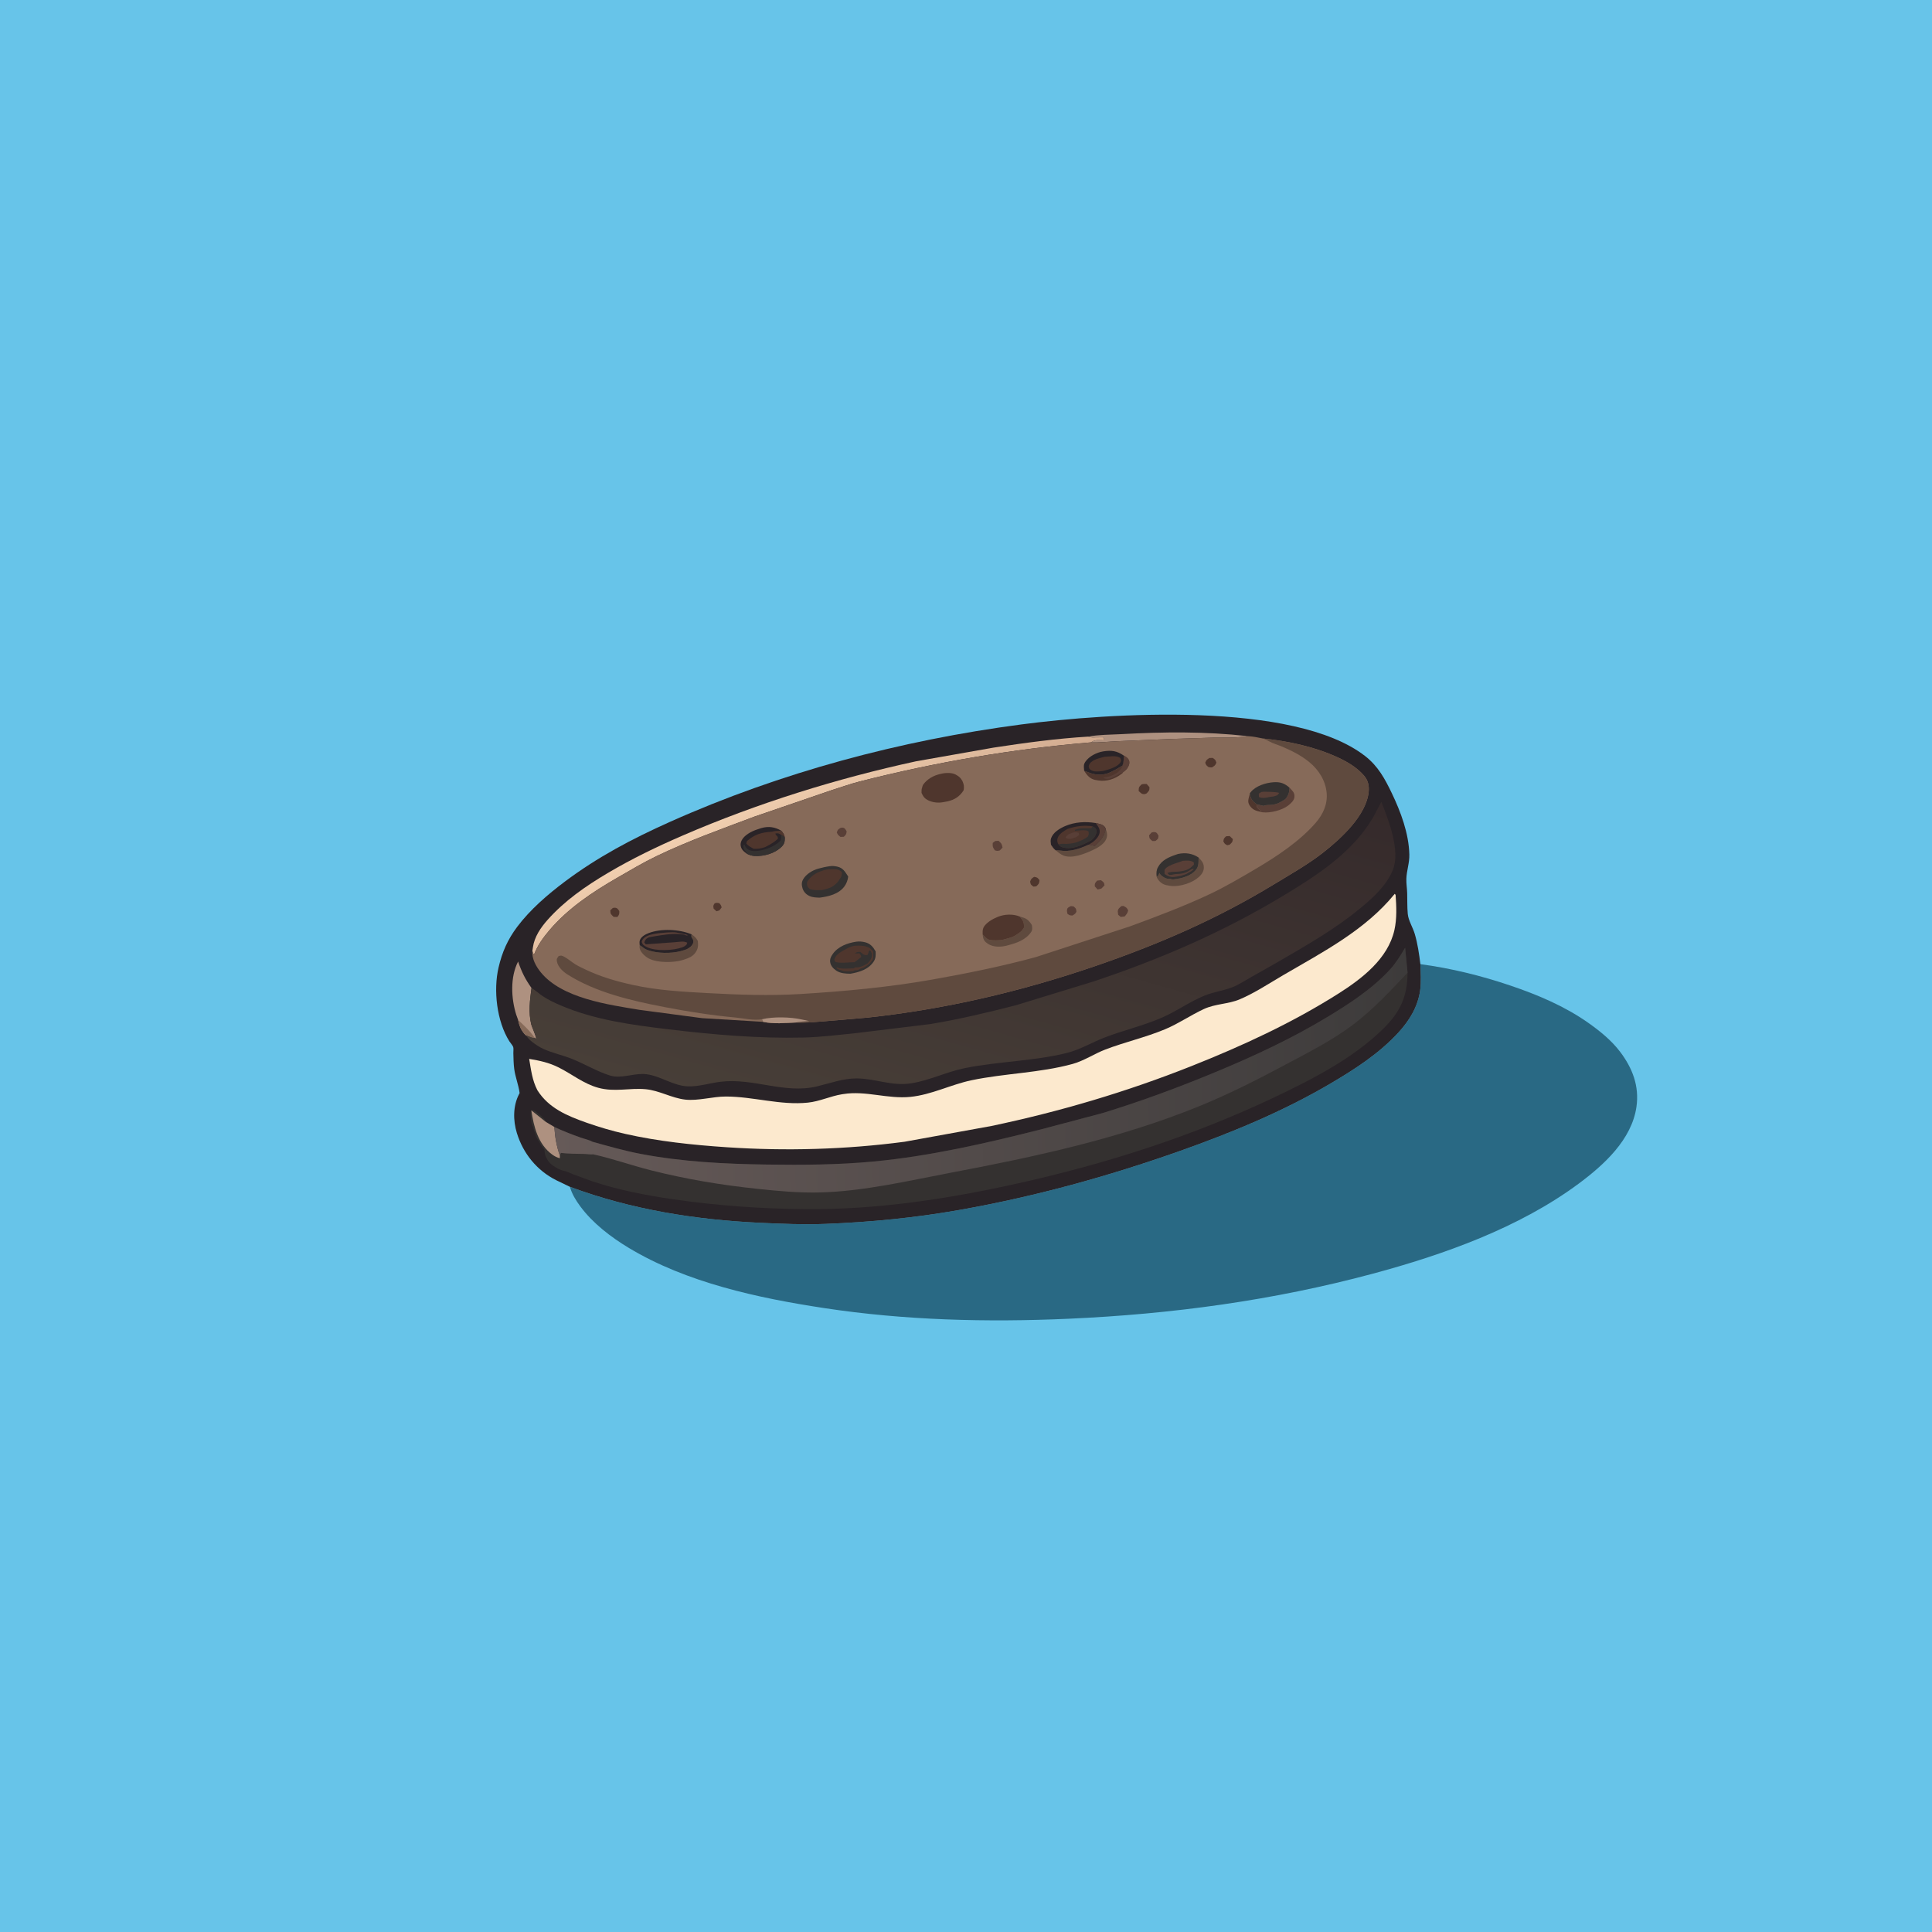 <svg version="1.1" xmlns="http://www.w3.org/2000/svg" style="display: block;" viewBox="0 0 2048 2048" width="1024" height="1024">
<defs>
	<linearGradient id="Gradient1" gradientUnits="userSpaceOnUse" x1="882.533" y1="922.191" x2="838.523" y2="830.641">
		<stop class="stop0" offset="0" stop-opacity="1" stop-color="rgb(207,168,141)"/>
		<stop class="stop1" offset="1" stop-opacity="1" stop-color="rgb(241,207,176)"/>
	</linearGradient>
	<linearGradient id="Gradient2" gradientUnits="userSpaceOnUse" x1="1493.18" y1="1128.59" x2="586.83" y2="1147.29">
		<stop class="stop0" offset="0" stop-opacity="1" stop-color="rgb(61,59,59)"/>
		<stop class="stop1" offset="1" stop-opacity="1" stop-color="rgb(102,90,88)"/>
	</linearGradient>
	<linearGradient id="Gradient3" gradientUnits="userSpaceOnUse" x1="1086.35" y1="748.121" x2="952.919" y2="1224.05">
		<stop class="stop0" offset="0" stop-opacity="1" stop-color="rgb(53,42,43)"/>
		<stop class="stop1" offset="1" stop-opacity="1" stop-color="rgb(72,63,56)"/>
	</linearGradient>
</defs>
<path transform="translate(0,0)" fill="rgb(103,196,233)" d="M -0 -0 L 2048 0 L 2048 2048 L -0 2048 L -0 -0 z"/>
<path transform="translate(0,0)" fill="rgb(41,105,132)" d="M 1505.67 1022.04 C 1538.07 1026.38 1570.1 1034.24 1601.03 1044.72 C 1629.93 1054.51 1658.28 1066.44 1683.35 1084.04 C 1695.66 1092.68 1708.13 1102.74 1717.27 1114.79 C 1730.46 1132.19 1737.89 1151.26 1734.7 1173.38 C 1729.7 1208.08 1700.18 1234.91 1673.43 1254.74 C 1610.34 1301.52 1530.63 1329.89 1455.5 1350.09 C 1349.54 1378.58 1241.95 1393.07 1132.47 1397.94 C 1046.07 1401.78 959.235 1399.62 873.628 1386.62 C 803.768 1376.01 727.743 1359.69 666.635 1322.88 C 647.583 1311.4 628.41 1296.76 615.107 1278.78 C 610.477 1272.52 606.226 1265.61 604.111 1258.06 C 669.271 1282.26 737.074 1293.04 806.383 1296.26 C 829.341 1297.33 852.251 1298.27 875.237 1297.38 C 922.83 1295.52 969.464 1290.99 1016.41 1282.72 C 1096.42 1268.63 1174.48 1247.13 1251 1220.01 C 1306 1200.51 1360.23 1178.13 1410.62 1148.46 C 1436.24 1133.37 1462.04 1116.71 1482.28 1094.66 C 1493.99 1081.9 1502.88 1067.46 1505.4 1050 C 1506.72 1040.87 1506.03 1031.24 1505.67 1022.04 z"/>
<path transform="translate(0,0)" fill="rgb(41,35,39)" d="M 604.111 1258.06 L 589.564 1251.04 C 569.207 1240.8 554.6 1222.88 547.901 1201.05 C 543.8 1187.69 543.723 1172.26 550.268 1159.74 L 550.823 1158.7 C 549.74 1150.13 546.203 1141.77 545.076 1132.95 C 544.376 1127.48 544.303 1121.95 544.169 1116.44 C 544.127 1114.72 544.518 1111.29 544.029 1109.86 C 543.448 1108.17 540.999 1105.49 539.972 1103.86 C 526.569 1082.6 522.838 1049.65 528.515 1025.47 C 532.34 1009.19 538.101 995.99 548.233 982.5 C 561.948 964.241 580.559 948.172 598.774 934.526 C 633.54 908.481 670.261 889.077 709.802 871.39 C 827.727 818.64 954.56 784.803 1082.57 767.953 C 1175.29 755.747 1371.74 742.902 1447.02 801.406 C 1460.71 812.04 1467.97 825.375 1475.34 840.74 C 1484.92 860.716 1493.38 883.384 1493.96 905.801 C 1494.19 914.758 1491.07 922.929 1490.8 931.5 C 1490.64 936.491 1491.51 941.654 1491.67 946.668 C 1491.91 953.986 1491.59 961.547 1492.29 968.822 C 1492.97 975.87 1497.63 983.014 1499.68 989.92 C 1502.78 1000.33 1504.33 1011.29 1505.67 1022.04 C 1506.03 1031.24 1506.72 1040.87 1505.4 1050 C 1502.88 1067.46 1493.99 1081.9 1482.28 1094.66 C 1462.04 1116.71 1436.24 1133.37 1410.62 1148.46 C 1360.23 1178.13 1306 1200.51 1251 1220.01 C 1174.48 1247.13 1096.42 1268.63 1016.41 1282.72 C 969.464 1290.99 922.83 1295.52 875.237 1297.38 C 852.251 1298.27 829.341 1297.33 806.383 1296.26 C 737.074 1293.04 669.271 1282.26 604.111 1258.06 z"/>
<path transform="translate(0,0)" fill="rgb(174,145,128)" d="M 1153.58 780.839 C 1164.77 778.673 1177.05 778.87 1188.47 778.232 C 1233.2 775.732 1277.77 775.295 1322.34 780.304 C 1310.75 782.456 1298.74 781.719 1287 781.898 L 1243.84 783.237 L 1184.41 785.726 C 1175.25 786.135 1165.64 787.29 1156.5 786.952 C 1160.92 783.511 1165.26 784.762 1170.75 784.75 L 1169.46 781.54 L 1161.29 781.642 C 1158.58 781.889 1157.27 781.785 1154.59 781.104 L 1153.58 780.839 z"/>
<path transform="translate(0,0)" fill="rgb(174,145,128)" d="M 549.244 1081.23 L 547.185 1075.51 C 541.796 1058.22 540.722 1035.72 549.213 1019.26 C 552.899 1030.09 556.75 1038 563.425 1047.31 C 561.722 1060.16 560.039 1073.13 563.14 1085.91 C 563.883 1088.97 568.983 1099.47 568.236 1101.32 L 566.758 1100.15 C 565.317 1100.21 564.483 1100.13 563.111 1099.6 L 557.155 1097.29 C 552.513 1092.54 550.51 1087.68 549.244 1081.23 z"/>
<path transform="translate(0,0)" fill="rgb(134,106,89)" d="M 549.244 1081.23 C 555.312 1086.84 562.235 1093.25 566.758 1100.15 C 565.317 1100.21 564.483 1100.13 563.111 1099.6 L 557.155 1097.29 C 552.513 1092.54 550.51 1087.68 549.244 1081.23 z"/>
<path transform="translate(0,0)" fill="url(#Gradient1)" d="M 564.337 1008.03 L 564.938 1004.06 C 566.533 992.961 573.212 983.231 580.574 974.971 C 598.629 954.715 620.819 939.327 644.029 925.58 C 669.846 910.29 696.231 897.561 723.745 885.66 C 802.713 851.506 887.031 825.218 971.119 806.996 L 1053.22 792.509 C 1086.44 787.422 1120.01 782.866 1153.58 780.839 L 1154.59 781.104 C 1157.27 781.785 1158.58 781.889 1161.29 781.642 L 1169.46 781.54 L 1170.75 784.75 C 1165.26 784.762 1160.92 783.511 1156.5 786.952 C 1073.82 793.814 991.966 807.908 911.552 828.333 C 901.41 830.909 891.493 834.518 881.5 837.625 L 799.598 865.71 C 764.823 878.8 729.762 891.297 696.21 907.405 C 681.971 914.241 668.214 922.446 654.528 930.338 C 628.001 945.633 602.277 962.708 582.289 986.243 C 576.005 993.643 570.055 1001.83 566.5 1010.93 L 565.393 1011.5 L 564.337 1008.03 z"/>
<path transform="translate(0,0)" fill="rgb(52,49,48)" d="M 628.125 1210.33 C 645.018 1215 661.852 1219.88 679.09 1223.16 C 723.362 1231.6 768.434 1233.86 813.381 1234.48 C 851.059 1234.99 888.134 1234.79 925.714 1231.27 C 985.178 1225.69 1045.56 1211.89 1103.4 1197.21 L 1169.22 1179.78 C 1209.66 1167.36 1249.27 1152.73 1288.34 1136.51 C 1329.21 1119.54 1368.72 1101.21 1406.67 1078.31 C 1430.52 1063.92 1454.56 1048.31 1473.5 1027.68 C 1479.77 1020.85 1484.77 1012.58 1489.49 1004.64 L 1492.07 1031.12 C 1491.91 1055.96 1484.59 1072.32 1466.92 1089.9 C 1434.64 1122.02 1389.75 1144.8 1349 1164.06 C 1262.64 1204.87 1172.36 1233.63 1079.25 1254.39 C 1005.29 1270.87 930.348 1282.34 854.406 1281.74 C 806.961 1281.37 760.315 1278.08 713.403 1271.25 C 685.065 1267.12 655.159 1261.43 628 1252.25 L 608.005 1244.98 L 602 1242.49 C 600.758 1241.91 599.783 1241.57 598.451 1241.33 C 592.839 1240.29 584.102 1235.28 580.992 1230.49 L 579.826 1228.5 L 579.278 1227.55 C 577.554 1224.52 577.447 1222.17 577.154 1218.75 L 574.247 1214.97 C 572.998 1213.44 572.436 1211.96 571.505 1210.25 L 570 1208 C 568.469 1205.64 567.922 1203.99 567.16 1201.34 L 565 1194.5 L 564.252 1192.99 C 562.863 1189.92 561.95 1180.19 563.005 1177.01 C 565.42 1176.7 566.634 1177.2 568.495 1178.75 C 571.557 1181.3 577.604 1186.02 579.123 1189.57 L 587.646 1194.66 C 596.802 1198.91 606.015 1202.52 615.533 1205.88 C 619.674 1207.34 624.275 1208.22 628.125 1210.33 z"/>
<path transform="translate(0,0)" fill="rgb(174,145,128)" d="M 593.436 1224.98 L 593.444 1227.81 C 590.475 1226.94 588.036 1225.84 585.519 1224 C 570.323 1212.91 565.868 1194.53 563.221 1177.05 L 577.932 1188.78 L 579.123 1189.57 L 587.646 1194.66 C 588.274 1205.37 589.982 1214.78 593.436 1224.98 z"/>
<path transform="translate(0,0)" fill="url(#Gradient2)" d="M 628.125 1210.33 C 645.018 1215 661.852 1219.88 679.09 1223.16 C 723.362 1231.6 768.434 1233.86 813.381 1234.48 C 851.059 1234.99 888.134 1234.79 925.714 1231.27 C 985.178 1225.69 1045.56 1211.89 1103.4 1197.21 L 1169.22 1179.78 C 1209.66 1167.36 1249.27 1152.73 1288.34 1136.51 C 1329.21 1119.54 1368.72 1101.21 1406.67 1078.31 C 1430.52 1063.92 1454.56 1048.31 1473.5 1027.68 C 1479.77 1020.85 1484.77 1012.58 1489.49 1004.64 L 1492.07 1031.12 C 1473.77 1050.45 1456.19 1069.54 1434.89 1085.75 C 1412.68 1102.64 1387.31 1115.38 1362.78 1128.5 C 1332.36 1144.77 1301.72 1160.27 1269.72 1173.23 C 1186.29 1207.01 1097.19 1226.24 1008.99 1242.91 C 963.366 1251.54 916.058 1262.82 869.5 1264.04 C 846.956 1264.63 825.157 1262.57 802.799 1260.21 C 764.264 1256.13 727.69 1250.07 690.129 1240.6 C 669.677 1235.44 649.431 1228.18 628.905 1223.66 C 625.445 1223.99 622.067 1223.29 618.6 1223.2 C 610.563 1222.99 602.527 1223.16 594.538 1222.13 L 593.436 1224.98 C 589.982 1214.78 588.274 1205.37 587.646 1194.66 C 596.802 1198.91 606.015 1202.52 615.533 1205.88 C 619.674 1207.34 624.275 1208.22 628.125 1210.33 z"/>
<path transform="translate(0,0)" fill="rgb(252,233,206)" d="M 1478.48 947.5 L 1479.39 948.607 C 1480.29 960.98 1480.85 973.827 1478.11 986 C 1471.28 1016.34 1443.68 1037.46 1418.86 1053.2 C 1369.96 1084.21 1316.55 1108.85 1262.8 1130.18 C 1193.97 1157.51 1123.43 1178.36 1050.96 1193.59 L 958.811 1210.31 C 896.421 1218.53 833.274 1220.32 770.5 1216.13 C 734.551 1213.73 697.767 1209.89 662.6 1201.93 C 648.837 1198.81 635.304 1194.87 622 1190.18 C 601.419 1182.92 581.758 1174.84 569.658 1155.7 C 564.139 1145.1 562.915 1134.06 560.943 1122.46 C 572.144 1124.31 581.944 1126.41 592.169 1131.52 C 606.359 1138.61 618.701 1148.89 634.272 1153.12 C 651.696 1157.85 667.086 1153.07 684.33 1154.61 C 698.917 1155.92 711.894 1164 726.364 1165.63 C 740.064 1167.17 755.492 1162.33 769.529 1162.36 C 798.742 1162.41 827.176 1171.86 856.395 1168.83 C 868.891 1167.54 880.133 1161.99 892.395 1160 L 894 1159.76 C 917.61 1155.89 941.007 1165.19 965.127 1162.73 C 987.572 1160.44 1007.87 1149.74 1029.75 1145.14 C 1065 1137.73 1102.15 1137.41 1137 1127.83 C 1148.99 1124.54 1159.91 1117.06 1171.59 1112.58 C 1192.48 1104.56 1214.26 1099.73 1235.03 1091.05 C 1249.4 1085.04 1261.93 1076.24 1275.92 1069.73 C 1288.46 1063.89 1301.82 1064.53 1314.08 1059.37 C 1329.77 1052.76 1345.66 1042.23 1360.39 1033.63 C 1402.4 1009.1 1447.33 985.915 1478.48 947.5 z"/>
<path transform="translate(0,0)" fill="url(#Gradient3)" d="M 563.425 1047.31 C 567.816 1049.9 571.346 1053.35 575.559 1056.12 C 581.121 1059.78 587.401 1062.79 593.5 1065.43 C 629.724 1081.11 669.687 1086.45 708.56 1091.1 C 755.93 1096.78 803.745 1100.95 851.5 1099.83 C 870.346 1099.39 889.39 1096.97 908.133 1095.06 L 986.484 1085.51 C 1016.9 1080.46 1047.15 1073.25 1077 1065.56 L 1159 1040.45 C 1229.23 1016.98 1295 988.712 1358.59 950.521 C 1395.43 928.397 1433.39 904.189 1455.7 866.291 L 1464.27 849.915 C 1471.9 869.294 1484.95 902.238 1476.28 922.651 C 1469.25 939.192 1455.55 951.576 1441.95 962.802 C 1414.84 985.184 1385.05 1001.99 1354.83 1019.6 L 1326.56 1035.61 C 1320.08 1039.32 1313.45 1043.68 1306.53 1046.43 C 1297.11 1050.17 1286.72 1051.43 1277.14 1055.28 C 1261.31 1061.66 1247.36 1071.94 1231.67 1078.75 C 1211.94 1087.32 1190.94 1092.11 1170.9 1099.82 C 1157.39 1105.01 1144.99 1112.69 1130.84 1116.19 C 1095.48 1124.93 1058.64 1125.04 1023.08 1132.19 C 1003.67 1136.09 985.497 1145.25 965.996 1148.35 C 945.214 1151.64 928.206 1143.24 908 1143.17 C 893.643 1143.12 879.966 1148.27 866.201 1151.59 C 831.791 1159.89 798.621 1142.48 764 1146.68 C 752.856 1148.04 740.654 1151.93 729.5 1151.6 C 713.909 1151.13 700.899 1140.91 685.727 1138.77 C 674.282 1137.15 662.881 1142.33 651.161 1141.06 C 647.986 1140.71 644.662 1139.5 641.689 1138.39 C 629.67 1133.9 618.329 1127.29 606.375 1122.48 C 596.404 1118.47 585.447 1116.22 575.742 1111.77 C 571.471 1109.81 567.323 1106.98 563.637 1104.08 C 561.08 1102.07 559.148 1099.83 557.155 1097.29 L 563.111 1099.6 C 564.483 1100.13 565.317 1100.21 566.758 1100.15 L 568.236 1101.32 C 568.983 1099.47 563.883 1088.97 563.14 1085.91 C 560.039 1073.13 561.722 1060.16 563.425 1047.31 z"/>
<path transform="translate(0,0)" fill="rgb(134,106,89)" d="M 1322.34 780.304 C 1327.83 780.562 1333.45 781.736 1338.84 782.851 C 1365.27 785.46 1393.38 791.563 1417.58 802.639 C 1428.01 807.411 1438.25 813.346 1445.84 822.121 C 1450.15 827.094 1451.5 832.878 1450.85 839.332 C 1448.35 864.345 1421.52 888.894 1403.03 903.414 C 1386.49 916.407 1367.84 926.852 1349.89 937.763 C 1289.58 974.435 1227.46 1001.3 1160.81 1024.13 C 1082.18 1051.06 1001.92 1069.86 919.243 1078.74 L 872.732 1082.7 C 863.269 1083.36 853.096 1084.58 843.653 1083.88 C 831.833 1084.4 820.609 1085.66 808.953 1083.2 L 744.242 1079.29 L 677.977 1070.5 C 644.779 1064.98 595.687 1058.29 573.228 1030.66 C 568.193 1024.46 563.589 1016.21 564.337 1008.03 L 565.393 1011.5 L 566.5 1010.93 C 570.055 1001.83 576.005 993.643 582.289 986.243 C 602.277 962.708 628.001 945.633 654.528 930.338 C 668.214 922.446 681.971 914.241 696.21 907.405 C 729.762 891.297 764.823 878.8 799.598 865.71 L 881.5 837.625 C 891.493 834.518 901.41 830.909 911.552 828.333 C 991.966 807.908 1073.82 793.814 1156.5 786.952 C 1165.64 787.29 1175.25 786.135 1184.41 785.726 L 1243.84 783.237 L 1287 781.898 C 1298.74 781.719 1310.75 782.456 1322.34 780.304 z"/>
<path transform="translate(0,0)" fill="rgb(79,54,45)" d="M 757.623 957.5 C 759.845 956.819 760.311 956.957 762.5 957.418 C 763.967 959.032 764.574 959.834 764.948 962 L 762.5 965.099 L 759.5 965.982 L 756.5 963.211 C 755.98 960.035 755.861 960.172 757.623 957.5 z"/>
<path transform="translate(0,0)" fill="rgb(79,54,45)" d="M 1299.7 886.5 L 1303.5 886.225 L 1306.9 889.5 C 1306.45 892.998 1305.94 893.054 1303.5 895.406 L 1300.98 895.976 C 1298.38 894.7 1298.25 894.537 1296.84 892 C 1297.19 888.765 1297.36 888.808 1299.7 886.5 z"/>
<path transform="translate(0,0)" fill="rgb(89,63,55)" d="M 1220.7 882.5 C 1222.27 881.992 1222.94 881.852 1224.61 882.181 C 1226.6 882.573 1227.09 884.366 1228.12 886 C 1227.75 889.506 1227.53 889.228 1224.76 891.5 L 1221.57 891.5 C 1218.62 889.047 1218.54 889.274 1218.04 885.5 L 1220.7 882.5 z"/>
<path transform="translate(0,0)" fill="rgb(79,54,45)" d="M 649.596 962.5 C 650.286 962.372 651.308 962.139 651.994 962.218 C 654.532 962.51 655.109 963.884 656.5 965.759 C 656.5 969.154 656.507 969.312 654.5 972.036 L 650.5 971.935 C 647.644 969.09 647.076 969.211 646.926 965 L 649.596 962.5 z"/>
<path transform="translate(0,0)" fill="rgb(89,63,55)" d="M 1163.02 933.5 L 1167 933.01 C 1169.68 935.105 1170.4 935.002 1170.86 938.5 L 1167.5 941.926 C 1166.17 942.38 1164.88 942.63 1163.5 942.904 L 1160.5 939.566 C 1160.45 936.083 1160.72 936.187 1163.02 933.5 z"/>
<path transform="translate(0,0)" fill="rgb(79,54,45)" d="M 1096.24 929.5 C 1099.76 930.109 1099.63 930.225 1101.93 933 C 1101.52 936.931 1101.16 936.906 1098.5 939.558 L 1095.53 939.837 C 1092.69 937.708 1092.57 937.964 1091.98 934.5 C 1093.19 931.398 1093.42 931.324 1096.24 929.5 z"/>
<path transform="translate(0,0)" fill="rgb(89,63,55)" d="M 891.204 877.5 L 893.045 877.298 C 895.707 877.531 896.303 879.311 897.5 881.308 C 897.029 884.605 896.888 884.654 894.5 887.006 L 891 887.181 C 888.748 885.457 888.176 885.065 887.054 882.5 C 888.09 879.204 888.239 879.349 891.204 877.5 z"/>
<path transform="translate(0,0)" fill="rgb(89,63,55)" d="M 1135.13 960.5 L 1138 960.822 C 1140.71 963.177 1140.71 962.945 1141.06 966.5 C 1139.87 968.837 1139.08 969.096 1136.81 970.5 C 1133.98 970.36 1133.76 970.309 1131.5 968.603 C 1131.13 966.742 1130.71 965.397 1131.3 963.525 C 1131.84 961.839 1133.68 961.353 1135.13 960.5 z"/>
<path transform="translate(0,0)" fill="rgb(79,54,45)" d="M 1335.97 860.504 C 1331.02 859.411 1327.81 858.39 1324.8 854.015 C 1323.4 851.983 1322.85 849.739 1323.4 847.292 L 1324.9 840.829 C 1325.39 845.714 1326.68 848.154 1330.53 851.345 C 1331.91 852.491 1331.49 852.222 1332.84 852.74 C 1332.55 854.345 1331.91 855.078 1332.99 856.456 C 1334.12 857.914 1335.33 858.559 1336.9 859.468 L 1335.97 860.504 z"/>
<path transform="translate(0,0)" fill="rgb(89,63,55)" d="M 1054.96 891.5 L 1058.5 891.257 C 1061.51 894.086 1061.9 894.238 1062.75 898.5 L 1059.82 901.5 C 1057.58 902.093 1056.68 902.163 1054.5 901.341 C 1052.37 897.942 1052.08 897.727 1052.34 893.5 L 1054.96 891.5 z"/>
<path transform="translate(0,0)" fill="rgb(79,54,45)" d="M 1281.92 803.5 L 1285.5 803.398 C 1288.24 805.325 1288.43 805.337 1289.43 808.5 C 1288.1 811.633 1287.48 811.748 1284.7 813.5 C 1283.4 813.602 1282.28 813.327 1281 813.1 C 1278.83 811.356 1278.5 811.102 1277.59 808.5 C 1278.78 805.496 1279.22 805.348 1281.92 803.5 z"/>
<path transform="translate(0,0)" fill="rgb(89,63,55)" d="M 1188.75 960.5 L 1190.85 960.334 C 1193.8 961.878 1194.33 961.918 1195.91 965 C 1195.27 967.974 1194.1 969.324 1192.14 971.5 L 1188 971.967 L 1185.31 969.707 L 1184.88 966 C 1185.14 963.233 1186.85 962.181 1188.75 960.5 z"/>
<path transform="translate(0,0)" fill="rgb(79,54,45)" d="M 1210.1 831.5 C 1212.06 830.896 1213.47 831.002 1215.5 831.052 L 1218.5 834.423 C 1218.58 838.217 1217.9 838.27 1215.5 841.03 L 1213.86 841.685 C 1210.41 842.35 1209.31 840.551 1207.02 838.5 C 1207.17 834.167 1207.27 834.389 1210.1 831.5 z"/>
<path transform="translate(0,0)" fill="rgb(95,74,62)" d="M 1172.22 878.943 C 1173.65 882.672 1174.2 885.88 1172.53 889.687 C 1170.11 895.195 1163.02 899.075 1157.78 901.404 C 1149.35 905.262 1136.39 910.474 1127.3 906.915 C 1124.33 905.751 1121.55 903.333 1119.06 901.377 C 1120.43 901.299 1121.69 901.258 1123.05 901.486 C 1134.19 903.362 1143.97 899.87 1154.05 895.405 C 1156.22 895.809 1158.32 896.167 1160.43 896.819 C 1166.88 890.937 1169.92 887.607 1172.22 878.943 z"/>
<path transform="translate(0,0)" fill="rgb(89,63,55)" d="M 1366.95 834.99 C 1369.9 838.284 1372.65 840.107 1372.14 845 C 1371.76 848.695 1368.27 851.742 1365.5 853.905 C 1359.08 858.914 1346.61 862.044 1338.5 861.083 C 1337.19 860.927 1337.06 860.844 1335.97 860.504 L 1336.9 859.468 C 1335.33 858.559 1334.12 857.914 1332.99 856.456 C 1331.91 855.078 1332.55 854.345 1332.84 852.74 L 1339.5 854.297 C 1342.16 852.854 1345.43 853.635 1348.37 853.186 L 1349.99 852.891 C 1353.45 852.356 1355.86 851.142 1358.87 849.432 L 1360.49 848.5 C 1362.86 847.233 1363.84 845.883 1365.06 843.447 L 1365.49 842.5 C 1366.71 840.068 1366.72 837.668 1366.95 834.99 z"/>
<path transform="translate(0,0)" fill="rgb(79,54,45)" d="M 1191.26 800.951 C 1193.8 802.312 1196.17 803.736 1196.97 806.776 C 1197.66 809.391 1196.38 812.421 1194.86 814.52 C 1193.6 816.264 1191.81 817.606 1190.12 818.919 C 1189.82 820.034 1190.11 819.369 1188.52 820.595 C 1181.69 825.857 1173.07 828.585 1164.48 827.333 L 1163 827.096 L 1160.68 826.72 C 1155.25 825.461 1152.05 821.578 1149.23 817.089 L 1155.24 819.272 C 1162.01 821.875 1170.15 821.873 1176.81 818.751 L 1178 818.17 C 1182.27 816.152 1186.14 813.964 1190.1 811.389 L 1190 811.163 C 1191.3 807.819 1191.17 804.5 1191.26 800.951 z"/>
<path transform="translate(0,0)" fill="rgb(89,63,55)" d="M 1191.26 800.951 C 1193.8 802.312 1196.17 803.736 1196.97 806.776 C 1197.66 809.391 1196.38 812.421 1194.86 814.52 C 1193.6 816.264 1191.81 817.606 1190.12 818.919 C 1185.38 820.151 1181.25 824.338 1176.5 825.216 C 1173.96 825.686 1171.66 825.929 1169.51 824.5 C 1171.81 823.613 1174.19 823.647 1176.5 822.858 C 1182.23 820.9 1187.24 818.039 1189.69 812.394 L 1190.1 811.389 L 1190 811.163 C 1191.3 807.819 1191.17 804.5 1191.26 800.951 z"/>
<path transform="translate(0,0)" fill="rgb(95,74,62)" d="M 1270.54 909.014 C 1273.86 912.516 1276.26 914.936 1276.1 920 C 1275.97 923.843 1273.86 926.885 1271.07 929.47 C 1264.21 935.816 1251.76 939.768 1242.5 939.261 C 1240.77 939.167 1239.19 938.829 1237.5 938.487 L 1236.25 938.254 C 1232.39 937.446 1229.17 934.91 1227.09 931.553 C 1226.63 930.819 1226.27 929.999 1226.06 929.163 C 1227.35 928.703 1227.72 928.271 1228.34 927 L 1229 925.331 L 1229.63 926.5 C 1231.2 928.722 1235.39 931.431 1238.03 931.514 L 1239.5 931.49 C 1241.47 931.772 1242.1 932.441 1244.28 932.18 L 1245.99 931.894 L 1247.25 931.702 L 1248.5 931.49 C 1250.28 931.213 1251.87 930.986 1253.59 930.415 L 1254.99 929.921 C 1258.71 928.82 1262.46 927.092 1265.41 924.5 C 1271.06 919.535 1270.37 915.911 1270.54 909.014 z"/>
<path transform="translate(0,0)" fill="rgb(95,74,62)" d="M 1080.97 971.557 L 1085.3 972.9 C 1089.49 974.404 1091.45 976.855 1093.79 980.5 C 1094.18 983.225 1094.68 985.567 1093.03 988 C 1087.35 996.347 1077.76 999.612 1068.5 1002.05 L 1067.21 1002.4 C 1060.94 1004.02 1052.86 1004.2 1047.26 1000.5 C 1043.88 998.267 1042.43 996.351 1041.9 992.368 L 1041.67 990.537 C 1043.28 992.217 1045.49 994.92 1047.62 995.857 C 1050.6 997.162 1060.82 997.055 1063.89 995.968 C 1065.78 995.301 1067.65 995.065 1069.56 994.43 L 1070.99 993.932 C 1075.14 992.706 1077.52 990.907 1081 988.438 C 1083.13 986.93 1083.96 985.67 1085.41 983.5 C 1085.74 977.524 1084.67 976.15 1080.97 971.557 z"/>
<path transform="translate(0,0)" fill="rgb(95,74,62)" d="M 733.08 990.421 C 736.246 992.514 737.936 994.168 739.774 997.5 C 740.315 1002.39 740.049 1005.94 737.032 1010.01 C 734.02 1014.08 730.113 1015.55 725.5 1017.09 L 724.082 1017.57 C 714.408 1020.63 697.023 1020.87 687.831 1016.08 C 684.045 1014.11 678.745 1009.44 678.033 1004.96 C 677.807 1003.53 677.922 1003.32 678.119 1002.06 C 679.765 1002.87 679.239 1002.49 680.427 1003.44 C 682.468 1005.08 684.125 1006.26 686.619 1007.11 L 687.804 1007.5 C 697.242 1010.73 711.283 1010.81 720.998 1008.37 L 722 1008.11 C 724.73 1007.45 727.25 1006.72 729.705 1005.27 C 732.237 1003.79 735.35 1000.71 734.972 997.5 C 734.582 994.203 732.092 994.564 733.08 990.421 z"/>
<path transform="translate(0,0)" fill="rgb(52,49,48)" d="M 1324.9 840.829 L 1325.22 840.492 L 1325.84 839.68 C 1331.18 833.029 1341.67 829.822 1349.87 829.214 C 1357.08 828.679 1361.66 830.307 1366.95 834.99 C 1366.72 837.668 1366.71 840.068 1365.49 842.5 L 1365.06 843.447 C 1363.84 845.883 1362.86 847.233 1360.49 848.5 L 1358.87 849.432 C 1355.86 851.142 1353.45 852.356 1349.99 852.891 L 1348.37 853.186 C 1345.43 853.635 1342.16 852.854 1339.5 854.297 L 1332.84 852.74 C 1331.49 852.222 1331.91 852.491 1330.53 851.345 C 1326.68 848.154 1325.39 845.714 1324.9 840.829 z"/>
<path transform="translate(0,0)" fill="rgb(89,63,55)" d="M 1337.25 839.5 L 1340.01 839.239 C 1345.06 839.532 1351.29 839.127 1356.11 840.5 L 1354.02 842.974 L 1351.5 843.805 C 1349.64 844.629 1347.93 844.383 1346 844.814 C 1342.3 845.642 1338.1 846.553 1334.5 844.857 L 1334.4 841.246 L 1337.25 839.5 z"/>
<path transform="translate(0,0)" fill="rgb(41,35,39)" d="M 1149.23 817.089 L 1149.16 815.881 C 1148.88 812.505 1148.48 810.57 1150.5 807.532 C 1154.4 801.681 1162.57 797.609 1169.39 796.511 C 1178.09 795.111 1183.9 795.866 1191.26 800.951 C 1191.17 804.5 1191.3 807.819 1190 811.163 L 1190.1 811.389 C 1186.14 813.964 1182.27 816.152 1178 818.17 L 1176.81 818.751 C 1170.15 821.873 1162.01 821.875 1155.24 819.272 L 1149.23 817.089 z"/>
<path transform="translate(0,0)" fill="rgb(79,54,45)" d="M 1170.92 802.227 C 1176.24 802.031 1183.14 800.45 1187.55 803.439 C 1188.14 805.345 1188.94 806.022 1187.9 807.867 C 1185.14 812.76 1176.29 815.36 1171.22 816.785 C 1169.05 817.422 1167 817.616 1164.76 817.735 C 1160.79 817.946 1157.98 817.852 1154.88 815.084 C 1154.09 812.852 1153.56 812.219 1154.88 810 C 1157.81 805.053 1165.65 803.672 1170.92 802.227 z"/>
<path transform="translate(0,0)" fill="rgb(79,54,45)" d="M 1041.67 990.537 C 1041.58 988.16 1041.49 985.899 1042.38 983.64 C 1043.93 979.717 1049.94 975.505 1053.58 973.78 L 1055.01 973.133 L 1057.71 971.901 C 1064.75 969.009 1073.92 968.626 1080.97 971.557 C 1084.67 976.15 1085.74 977.524 1085.41 983.5 C 1083.96 985.67 1083.13 986.93 1081 988.438 C 1077.52 990.907 1075.14 992.706 1070.99 993.932 L 1069.56 994.43 C 1067.65 995.065 1065.78 995.301 1063.89 995.968 C 1060.82 997.055 1050.6 997.162 1047.62 995.857 C 1045.49 994.92 1043.28 992.217 1041.67 990.537 z"/>
<path transform="translate(0,0)" fill="rgb(52,49,48)" d="M 1226.06 929.163 C 1225.7 925.493 1225.7 922.517 1227.53 919.194 C 1231.59 911.821 1238.48 908.803 1246.01 906.175 L 1248.76 905.234 C 1256.58 903.606 1263.98 904.582 1270.54 909.014 C 1270.37 915.911 1271.06 919.535 1265.41 924.5 C 1262.46 927.092 1258.71 928.82 1254.99 929.921 L 1253.59 930.415 C 1251.87 930.986 1250.28 931.213 1248.5 931.49 L 1247.25 931.702 L 1245.99 931.894 L 1244.28 932.18 C 1242.1 932.441 1241.47 931.772 1239.5 931.49 L 1238.03 931.514 C 1235.39 931.431 1231.2 928.722 1229.63 926.5 L 1229 925.331 L 1228.34 927 C 1227.72 928.271 1227.35 928.703 1226.06 929.163 z"/>
<path transform="translate(0,0)" fill="rgb(89,63,55)" d="M 1253.99 912.475 C 1258.17 912.298 1261.89 911.677 1265.5 914.205 L 1265.59 916.5 C 1263.24 918.887 1261.2 920.96 1257.94 922.083 L 1256.5 922.537 C 1254.43 923.382 1253.6 923.187 1251.5 923.622 C 1247.6 924.429 1240.5 923.683 1237.51 925.5 L 1239.5 927.49 C 1242.66 927.594 1244.54 926.475 1247.4 926.47 C 1252.12 926.46 1256.51 925.566 1260.48 922.959 C 1262.4 921.875 1263.27 920.958 1265.51 921 C 1263.74 923.648 1261.63 923.976 1259 925.51 C 1256.52 926.957 1258.56 926.159 1256.04 927.005 L 1254.5 927.51 C 1251.84 928.662 1248.4 928.984 1245.51 929.5 C 1241.26 930.259 1237.93 928.794 1234.5 926.51 L 1234.49 922 C 1236.38 918.762 1242.07 916.528 1245.56 915.353 L 1253.99 912.475 z"/>
<path transform="translate(0,0)" fill="rgb(79,54,45)" d="M 977.507 834.837 C 977.806 833.603 978.027 832.549 978.793 831.5 C 982.956 825.799 989.36 822.219 996.13 820.592 L 998.005 820.165 C 1002.33 819.109 1009.05 818.858 1013.07 821.083 L 1014 821.633 C 1017.04 823.346 1018.32 824.763 1020.14 827.761 C 1021.82 831.513 1022.12 833.552 1021.57 837.581 C 1017.57 844.122 1012.08 847.7 1004.65 849.435 L 1000.5 850.21 L 999.204 850.446 C 993.182 851.444 986.129 850.355 981.155 846.678 C 979.045 845.118 977.995 842.797 976.868 840.5 C 976.927 838.592 976.741 836.601 977.507 834.837 z"/>
<path transform="translate(0,0)" fill="rgb(41,35,39)" d="M 791.558 904.883 C 788.799 902.878 786.626 901.304 785.5 897.946 C 784.705 895.575 785.029 893.272 786.08 891.053 C 788.816 885.279 796.608 881.267 802.376 879.338 L 804 878.814 L 807.125 877.788 C 814.745 875.61 821.371 876.633 828.135 880.553 C 830.089 882.783 831.566 884.773 831.913 887.837 C 831.888 892.052 831.736 894.363 828.554 897.561 C 821.476 904.674 809.828 907.874 800 907.371 C 796.865 907.21 794.358 906.344 791.588 904.945 L 791.558 904.883 z"/>
<path transform="translate(0,0)" fill="rgb(52,49,48)" d="M 827.978 884.842 C 829.805 885.672 830.679 886.247 831.913 887.837 C 831.888 892.052 831.736 894.363 828.554 897.561 C 821.476 904.674 809.828 907.874 800 907.371 C 796.865 907.21 794.358 906.344 791.588 904.945 L 791.558 904.883 C 791.381 902.425 788.902 901.698 788.318 899.722 C 787.965 898.529 788.157 897.241 788.077 896 L 789 895.099 C 789.596 896.462 790.217 897.759 791.197 898.903 C 793.289 901.341 796.494 902.068 799.585 902.129 C 808.281 902.302 820.522 897.825 826.787 891.689 C 828.679 889.836 827.969 887.403 827.978 884.842 z"/>
<path transform="translate(0,0)" fill="rgb(79,54,45)" d="M 828.135 880.553 C 830.089 882.783 831.566 884.773 831.913 887.837 C 830.679 886.247 829.805 885.672 827.978 884.842 C 825.244 883.308 825.068 883.163 821.973 883.5 C 822.35 886.737 824.964 885.294 824.5 889.27 C 820.783 892.513 817.398 894.755 813 896.96 L 811.726 897.612 L 810.956 897.994 C 806.719 899.43 803.473 899.95 799 899.777 C 796.112 898.145 792.984 896.805 791.068 894 L 791.896 891.5 C 800.384 884.165 807.438 882.374 818.296 881.627 C 821.346 880.632 824.93 880.734 828.135 880.553 z"/>
<path transform="translate(0,0)" fill="rgb(41,35,39)" d="M 678.119 1002.06 C 677.957 1000.18 677.641 998.239 678.375 996.428 C 679.847 992.796 684.043 990.491 687.5 989.159 C 700.799 984.038 720.085 984.994 733.08 990.421 C 732.092 994.564 734.582 994.203 734.972 997.5 C 735.35 1000.71 732.237 1003.79 729.705 1005.27 C 727.25 1006.72 724.73 1007.45 722 1008.11 L 720.998 1008.37 C 711.283 1010.81 697.242 1010.73 687.804 1007.5 L 686.619 1007.11 C 684.125 1006.26 682.468 1005.08 680.427 1003.44 C 679.239 1002.49 679.765 1002.87 678.119 1002.06 z"/>
<path transform="translate(0,0)" fill="rgb(89,63,55)" d="M 706.917 988.459 C 710.505 988.349 714.759 987.826 718.232 988.794 C 722.228 989.907 725.549 989.628 729.5 991.43 L 727.5 991.642 C 725.29 990.316 723.196 990.542 720.733 990.279 C 712.413 989.39 702.407 991.11 694.154 992.44 L 692.5 992.747 C 690.737 993.062 688.632 993.261 687 994.023 C 684.659 995.117 683.705 996.677 682.948 999 L 684.5 1001.01 L 714.026 998.884 L 717.798 998.569 C 721.74 998.208 724.833 997.507 728.5 999.283 L 727.716 1001.5 C 726.309 1002.67 725.131 1003.51 723.396 1004.15 C 713.647 1007.72 694.89 1008.63 685.5 1003.83 C 682.55 1002.32 681.265 1001.6 680.227 998.5 C 680.573 997.44 680.792 996.525 681.5 995.596 C 686.16 989.483 699.794 989.192 706.917 988.459 z"/>
<path transform="translate(0,0)" fill="rgb(52,49,48)" d="M 879.73 918.189 C 882.407 917.752 884.868 918.086 887.5 918.647 C 893.727 919.975 895.934 924.288 899.141 929.178 C 898.712 932.883 897.333 936.65 895.101 939.662 C 889.048 947.828 878.386 950.314 868.894 951.549 C 865.069 951.402 861.394 951.399 857.872 949.701 C 854.382 948.017 851.781 945.278 850.681 941.514 C 849.651 937.991 849.598 935.172 851.462 931.934 C 854.568 926.536 861.455 922.432 867.314 920.827 C 871.528 919.673 875.364 918.783 879.73 918.189 z"/>
<path transform="translate(0,0)" fill="rgb(79,54,45)" d="M 877.745 921.49 C 883.014 921.403 887.719 920.401 892.005 923.995 C 892.622 925.834 892.615 925.001 892.297 926.628 L 892.02 928.005 C 891.748 929.404 891.636 929.862 890.757 931.034 L 890.007 932.005 C 888.131 935.712 883.9 939.272 880.005 941.005 L 878.5 941.51 C 875.992 942.469 873.792 943.012 871.154 943.51 C 868.247 943.54 864.927 943.836 862.085 943.313 L 858.5 942.51 C 855.358 939.368 855.5 939.461 855.49 935 C 858.576 929.936 863.413 926.071 868.995 923.978 L 870.5 923.49 C 873.032 922.441 875.012 921.961 877.745 921.49 z"/>
<path transform="translate(0,0)" fill="rgb(52,49,48)" d="M 907.743 998.216 C 910.836 997.789 913.97 998.076 917 998.826 C 922.586 1000.21 925.479 1003.69 928.195 1008.5 C 928.377 1012.33 928.435 1015.78 926.229 1019.16 C 920.644 1027.72 910.933 1030.52 901.511 1032.19 C 896.526 1032.14 890.751 1031.8 886.5 1028.92 C 883.381 1026.8 880.599 1023.87 880.045 1020.01 C 879.56 1016.64 880.801 1014.07 882.668 1011.39 C 888.374 1003.22 898.294 999.655 907.743 998.216 z"/>
<path transform="translate(0,0)" fill="rgb(79,54,45)" d="M 906.745 1002.49 C 910.848 1002.45 914.61 1002.18 918.568 1003.5 L 920.005 1004 C 922.454 1004.83 923.741 1006.66 925.5 1008.49 C 925.555 1010.85 926.071 1014.64 925.289 1016.84 C 924.594 1018.79 921.31 1022.11 919.527 1023.15 C 917.601 1024.27 915.909 1025.9 913.721 1026.4 C 911.892 1026.83 912.837 1026.39 910.848 1027.62 C 908.894 1028.82 908.261 1028.5 906 1028.51 L 904.51 1029.5 C 901.18 1029.56 896.226 1030.25 893.136 1029.11 L 892 1028.59 C 889.567 1027.8 888.415 1027.86 886.49 1026 L 887.5 1025.49 C 890.8 1027.56 900.799 1026.51 905 1026.49 L 906.49 1025.5 C 911.831 1025.64 914.915 1023.95 919.453 1021.42 C 921.651 1019.28 923.939 1016.29 924.275 1013.14 C 924.523 1010.81 923.734 1009.37 922.5 1007.51 L 921.005 1008 C 920.72 1009.75 920.415 1010.87 919.5 1012.39 C 915.481 1012.76 915.06 1011.51 912 1009.05 C 909.084 1009.17 908.441 1008.99 906.116 1010.67 L 911 1010.64 C 912.212 1012 912.669 1012.69 912.968 1014.5 L 905.885 1019.97 C 901.192 1019.96 889.106 1021.52 885.336 1019.5 C 884.687 1018.09 884.158 1017.82 884.732 1016.22 C 886.66 1010.85 893.432 1007.98 898 1005.42 C 901.192 1003.64 903.167 1003.02 906.745 1002.49 z"/>
<path transform="translate(0,0)" fill="rgb(41,35,39)" d="M 1128.96 875.733 C 1139.28 871.316 1150.52 870.632 1161.48 872.459 C 1164.7 873.213 1168.81 873.757 1171.01 876.51 C 1171.68 877.347 1171.86 878 1172.22 878.943 C 1169.92 887.607 1166.88 890.937 1160.43 896.819 C 1158.32 896.167 1156.22 895.809 1154.05 895.405 C 1143.97 899.87 1134.19 903.362 1123.05 901.486 C 1121.69 901.258 1120.43 901.299 1119.06 901.377 C 1116.86 899.616 1115.61 897.821 1114.1 895.5 C 1113.84 893.327 1113.41 890.834 1114.15 888.719 C 1116.4 882.272 1123.12 878.348 1128.96 875.733 z"/>
<path transform="translate(0,0)" fill="rgb(89,63,55)" d="M 1161.48 872.459 C 1164.7 873.213 1168.81 873.757 1171.01 876.51 C 1171.68 877.347 1171.86 878 1172.22 878.943 C 1169.92 887.607 1166.88 890.937 1160.43 896.819 C 1158.32 896.167 1156.22 895.809 1154.05 895.405 L 1158.05 892.924 C 1161.23 890.597 1164.96 886.819 1165.63 882.721 C 1166.35 878.288 1163.8 875.913 1161.48 872.459 z"/>
<path transform="translate(0,0)" fill="rgb(79,54,45)" d="M 1131.65 878.655 C 1139.94 875.882 1149.45 874.369 1158.16 876.01 C 1161.07 877.574 1161.21 877.483 1162.46 880.5 C 1161.93 885.405 1160.32 887.707 1156.66 890.918 L 1153.09 892.663 C 1145.33 896.665 1134.77 900.947 1125.95 898.023 C 1124.27 897.465 1123 896.394 1121.99 894.98 L 1121.44 894.101 C 1120.74 892.183 1120.49 890.702 1121.04 888.75 C 1122.41 883.885 1127.63 881.095 1131.65 878.655 z"/>
<path transform="translate(0,0)" fill="rgb(89,63,55)" d="M 1139.1 882.144 C 1140.73 882.178 1141.76 882.306 1143.3 882.677 L 1143.88 884.901 C 1141.57 887.865 1138.19 888.192 1134.67 889.283 C 1132.27 889.057 1131.51 889.307 1129.5 887.849 C 1131.8 883.951 1135.02 883.319 1139.1 882.144 z"/>
<path transform="translate(0,0)" fill="rgb(52,49,48)" d="M 1158.16 876.01 C 1161.07 877.574 1161.21 877.483 1162.46 880.5 C 1161.93 885.405 1160.32 887.707 1156.66 890.918 L 1153.09 892.663 C 1145.33 896.665 1134.77 900.947 1125.95 898.023 C 1124.27 897.465 1123 896.394 1121.99 894.98 L 1122.88 894.904 C 1124.33 894.631 1125.28 894.352 1126.81 894.473 C 1131.83 894.871 1135.76 894.159 1140.61 893.097 C 1145.08 891.41 1149.12 889.899 1153 887.006 C 1154.35 884.175 1154.43 884.165 1153.71 881.131 C 1150.3 879.151 1143.55 880.483 1139.5 880.694 L 1139.5 879.668 C 1144.73 877.346 1151.26 878.023 1156.89 878.03 L 1158.16 876.01 z"/>
<path transform="translate(0,0)" fill="rgb(95,74,62)" d="M 1338.84 782.851 C 1365.27 785.46 1393.38 791.563 1417.58 802.639 C 1428.01 807.411 1438.25 813.346 1445.84 822.121 C 1450.15 827.094 1451.5 832.878 1450.85 839.332 C 1448.35 864.345 1421.52 888.894 1403.03 903.414 C 1386.49 916.407 1367.84 926.852 1349.89 937.763 C 1289.58 974.435 1227.46 1001.3 1160.81 1024.13 C 1082.18 1051.06 1001.92 1069.86 919.243 1078.74 L 872.732 1082.7 C 863.269 1083.36 853.096 1084.58 843.653 1083.88 C 831.833 1084.4 820.609 1085.66 808.953 1083.2 L 807.801 1080.45 C 798.689 1082.02 788.638 1079.42 779.5 1078.59 C 754.185 1076.29 729.108 1072.31 704.16 1067.5 C 669.551 1060.83 631.601 1052.09 601.5 1032.95 C 596.706 1029.9 591.404 1024.97 590.326 1019.11 C 589.807 1016.29 590.629 1015.76 592.138 1013.5 C 593.092 1013.33 594.037 1012.89 595 1013 C 598.494 1013.37 606.577 1020.25 609.893 1022.24 C 613.191 1024.22 616.745 1025.88 620.214 1027.54 C 636.791 1035.48 653.407 1040.27 671.31 1044.18 C 697.191 1049.84 723.867 1051.28 750.251 1052.73 C 782.657 1054.5 815.941 1055.69 848.362 1053.71 C 894.563 1050.89 941.886 1046.55 987.456 1038.51 C 1024.16 1032.03 1061.79 1024.41 1097.76 1014.63 L 1198 981.909 C 1226.33 971.471 1254.66 960.842 1282 947.99 C 1298.87 940.059 1314.95 930.538 1331 921.086 C 1353.3 907.955 1377.73 891.793 1394.76 872.143 C 1402.43 863.287 1407.38 852.541 1406.33 840.649 C 1405.17 827.494 1397.87 815.911 1387.71 807.7 C 1378.48 800.24 1368.89 795.598 1358.05 791.019 C 1354.09 789.35 1349.61 788.184 1345.88 786.111 C 1343.49 784.788 1341.4 783.795 1338.84 782.851 z"/>
<path transform="translate(0,0)" fill="rgb(174,145,128)" d="M 807.801 1080.45 C 819.884 1077.55 837.967 1078.02 850 1080.73 L 857.805 1082.38 C 853.141 1082.79 848.225 1082.9 843.653 1083.88 C 831.833 1084.4 820.609 1085.66 808.953 1083.2 L 807.801 1080.45 z"/>
</svg>